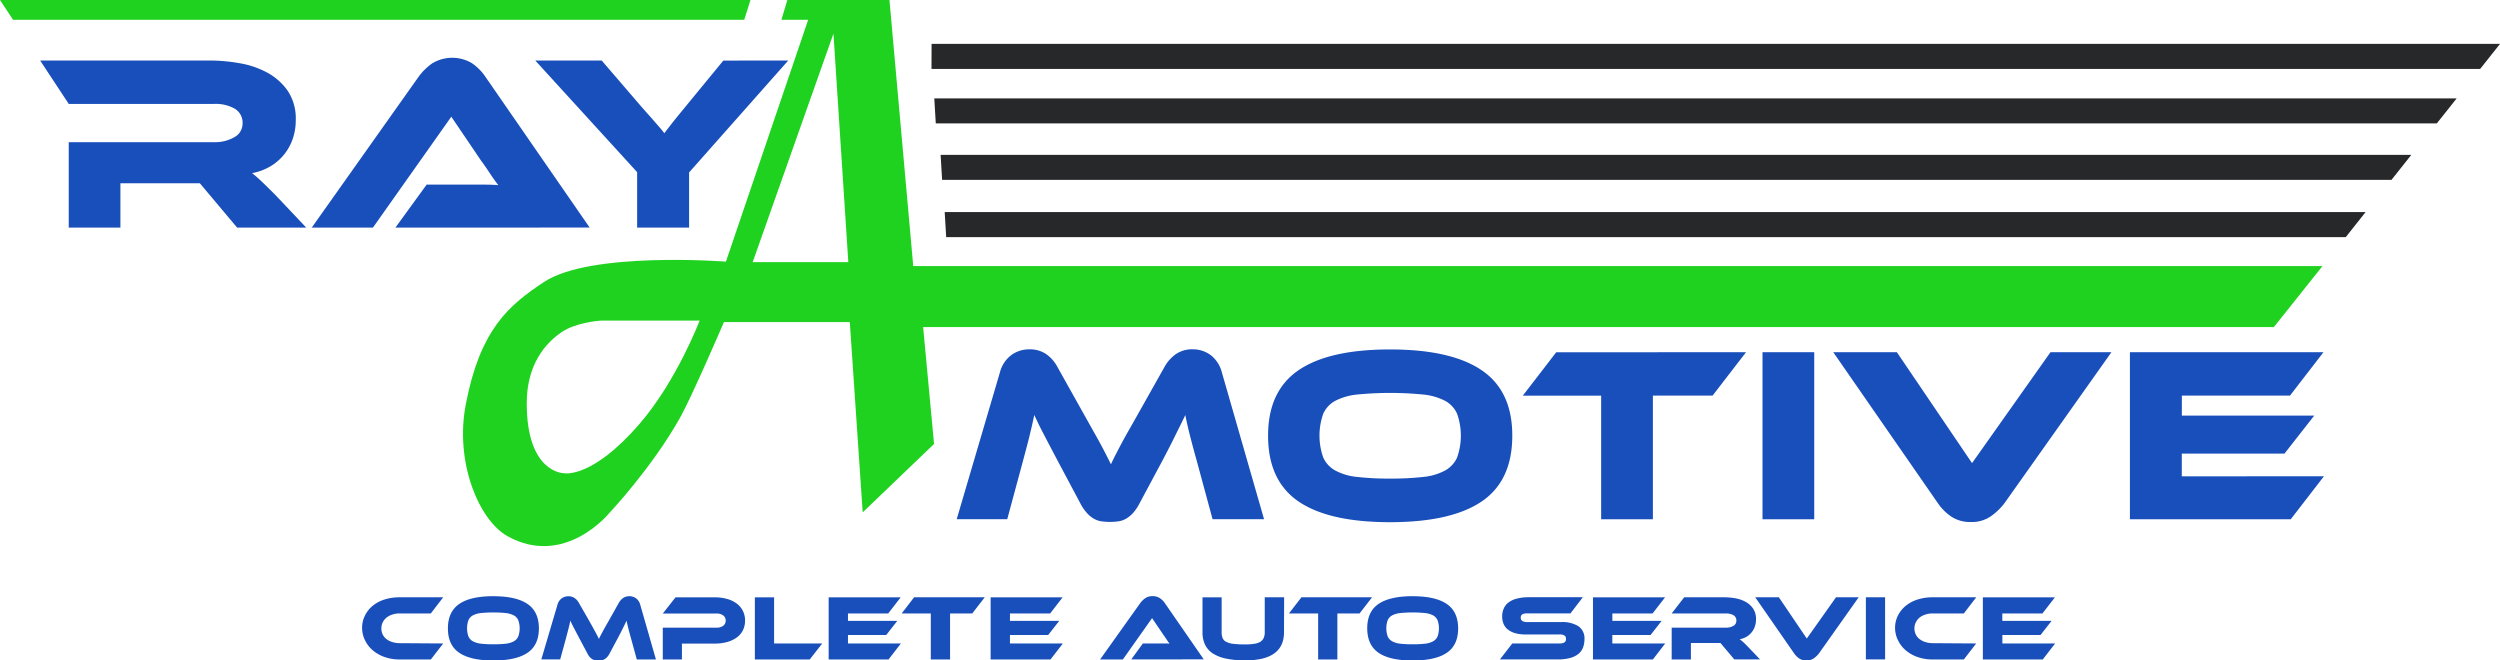 <svg xmlns="http://www.w3.org/2000/svg" viewBox="0 0 840.88 222.16"><defs><style>.cls-1{fill:#20d220;}.cls-2{fill:#194fbb;}.cls-3{fill:#272829;}</style></defs><title>logo</title><path d="M781.17 89.5h-474l-8-89.5h-34.34l-2 6.66h9L244.17 88S198.7 84.46 183 94.83c-12 7.93-21.5 16-26.33 41.17-3.78 19.67 4.5 39 14 44.33C190 191.1 205 172.5 205 172.5s14.33-15.17 23.83-32.17c3.9-6.95 14.67-32 14.67-32h42.33l4.34 64 24-23L310.5 110h454.33zm-566 53c-16.2 18.77-25.5 16.66-25.5 16.66s-12.5.07-12.5-23.5c0-13.1 6.27-20.25 11.82-24 4.4-3 12.08-3.82 13.33-3.82h33s-7.66 20.16-20.16 34.66zm38-54.34l27.16-76.83 5 76.83z" class="cls-1"/><path d="M103 76.55H79.75l-12.52-14.9H40.5v14.9H23.12V47.82h48.9a12.93 12.93 0 0 0 6.8-1.68 5.18 5.18 0 0 0 2.77-4.62 5.47 5.47 0 0 0-2.53-4.9A12.9 12.9 0 0 0 72 34.96H23.13L13.5 20.35h57.08a58.3 58.3 0 0 1 9.92.9 29.9 29.9 0 0 1 9.32 3.14 19.94 19.94 0 0 1 6.93 6.12 16.77 16.77 0 0 1 2.73 9.9 19.13 19.13 0 0 1-1 6.23 17.34 17.34 0 0 1-2.9 5.3 17.17 17.17 0 0 1-4.62 4 19 19 0 0 1-6.17 2.3 39.4 39.4 0 0 1 3.18 2.77q1.77 1.68 4.7 4.62zM133 76.55l10.5-14.45h19.36c1.82 0 3.4.06 4.74.17q-1.17-1.5-2.73-3.82c-1-1.54-2-3-3-4.33L151.8 39.25l-26.36 37.3h-20.58l36-50.82a19.67 19.67 0 0 1 4.45-4.37 12.94 12.94 0 0 1 13.4-.12 17.16 17.16 0 0 1 4.5 4.5l35.12 50.8zM265.13 20.35L231.78 58v18.55H214.3V57.9l-34.26-37.55h22.34l13.44 15.63 1.76 2c.73.8 1.5 1.67 2.27 2.56l2.2 2.52c.66.8 1.13 1.38 1.4 1.77.57-.8 1.4-1.85 2.45-3.2s2.6-3.24 4.62-5.7l12.77-15.55zM364.6 139.38l3.23 5.76q1.4 2.47 2.44 4.4c.7 1.3 1.3 2.47 1.85 3.53l1.55 3.1q.68-1.5 1.47-3.05c.53-1 1.15-2.22 1.85-3.53s1.5-2.8 2.43-4.42l3.23-5.7 9-16a13 13 0 0 1 3.82-4.34 9.7 9.7 0 0 1 5.75-1.64 10 10 0 0 1 5.93 1.9 10.64 10.64 0 0 1 3.82 5.83l14.2 49.42h-17.32l-5.3-19.57c-.9-3.2-1.64-6-2.26-8.4s-1.15-4.76-1.6-7.06q-1.43 2.94-3.2 6.5c-1.16 2.4-2.7 5.4-4.6 9l-7.57 14.13a15.28 15.28 0 0 1-2.22 3.3 9.7 9.7 0 0 1-2.3 1.9 7.37 7.37 0 0 1-2.52.9 20.68 20.68 0 0 1-5.88 0 7.23 7.23 0 0 1-2.52-.9 9.33 9.33 0 0 1-2.3-1.9 14.93 14.93 0 0 1-2.24-3.3l-7.56-14.2c-1-1.9-1.9-3.6-2.7-5.12s-1.5-2.87-2.13-4.08-1.2-2.3-1.68-3.32-.94-2-1.4-2.94c-.43 2.24-1 4.57-1.58 7s-1.36 5.24-2.2 8.43l-5.3 19.62h-17l14.54-49.4a10.5 10.5 0 0 1 3.87-5.83 10.13 10.13 0 0 1 6-1.9 9.76 9.76 0 0 1 5.68 1.6 12.38 12.38 0 0 1 3.82 4.38zM467.58 117.54q20.5 0 30.8 7t10.28 22q0 15.12-10.25 22.1t-30.82 7q-20.66 0-30.87-7t-10.2-22.12q0-15 10.25-22t30.83-6.98zm0 43.43a93.5 93.5 0 0 0 11.1-.55 19.45 19.45 0 0 0 7.34-2.14 9.36 9.36 0 0 0 4.08-4.4 22.07 22.07 0 0 0 0-14.7 9.23 9.23 0 0 0-4.08-4.38 20.44 20.44 0 0 0-7.35-2.1 114 114 0 0 0-22.17 0 20.44 20.44 0 0 0-7.35 2.1 9.23 9.23 0 0 0-4.08 4.37 22.07 22.07 0 0 0 0 14.7 9.36 9.36 0 0 0 4.08 4.4 19.45 19.45 0 0 0 7.35 2.15 93.43 93.43 0 0 0 11.08.55zM587.28 118.47l-11.25 14.6h-20.08v41.58h-17.4v-41.57H512.2l11.24-14.6zM610.22 174.65h-17.4v-56.18h17.4zM638.02 118.47l25.28 37.3 26.38-37.3h20.5l-36 50.82a20.92 20.92 0 0 1-4.54 4.35 11.22 11.22 0 0 1-6.72 1.94 11.48 11.48 0 0 1-6.6-1.82 17.12 17.12 0 0 1-4.5-4.5l-35.2-50.8zM781.66 160.2l-11.16 14.45h-54.1v-56.18h65.1l-11.26 14.6h-36.37v6.73h44.52l-10 12.77h-34.54v7.64zM149.08 216.43l-4.16 5.38h-10.5a14.87 14.87 0 0 1-5-.8 12.47 12.47 0 0 1-4-2.24 10.38 10.38 0 0 1-2.63-3.38 9.46 9.46 0 0 1-1-4.24 9.07 9.07 0 0 1 1-4.17 9.9 9.9 0 0 1 2.6-3.25 12 12 0 0 1 4-2.1 16.53 16.53 0 0 1 5-.73h14.68l-4.16 5.43h-10.5a7.37 7.37 0 0 0-2.44.38 5.9 5.9 0 0 0-1.94 1 5 5 0 0 0-1.3 1.62 4.62 4.62 0 0 0-.45 2.07 4.56 4.56 0 0 0 .44 2 4.45 4.45 0 0 0 1.28 1.57 6.08 6.08 0 0 0 2 1 7.93 7.93 0 0 0 2.43.36zM165.96 200.54q7.63 0 11.46 2.6t3.84 8.2q0 5.63-3.82 8.22t-11.48 2.6q-7.68 0-11.5-2.6t-3.8-8.23c0-3.73 1.3-6.46 3.83-8.2s6.36-2.6 11.46-2.6zm0 16.17a36.6 36.6 0 0 0 4.13-.2 7.35 7.35 0 0 0 2.73-.8 3.47 3.47 0 0 0 1.5-1.63 8.2 8.2 0 0 0 0-5.47 3.4 3.4 0 0 0-1.5-1.63 7.56 7.56 0 0 0-2.74-.78 42.64 42.64 0 0 0-8.26 0 7.56 7.56 0 0 0-2.74.77 3.48 3.48 0 0 0-1.52 1.63 8.36 8.36 0 0 0 0 5.47 3.54 3.54 0 0 0 1.52 1.64 7.35 7.35 0 0 0 2.74.8 36.54 36.54 0 0 0 4.12.2zM198.08 208.65c.46.82.86 1.53 1.2 2.15s.65 1.16.9 1.64.5.92.7 1.3.4.8.58 1.17q.24-.56.54-1.13l.7-1.32c.25-.5.55-1 .9-1.64l1.2-2.1 3.35-5.96a4.93 4.93 0 0 1 1.42-1.6 3.65 3.65 0 0 1 2.14-.62 3.73 3.73 0 0 1 2.22.7 4 4 0 0 1 1.42 2.18l5.28 18.4h-6.44l-2-7.3q-.5-1.78-.84-3.12c-.23-.9-.43-1.78-.6-2.63-.35.73-.75 1.54-1.18 2.42s-1 2-1.72 3.36l-2.82 5.26a5.57 5.57 0 0 1-.83 1.22 3.9 3.9 0 0 1-.87.7 2.76 2.76 0 0 1-.94.33 7.47 7.47 0 0 1-2.2 0 2.76 2.76 0 0 1-.93-.32 3.9 3.9 0 0 1-.86-.7 5.57 5.57 0 0 1-.82-1.24l-2.82-5.3-1-1.9-.8-1.52c-.23-.45-.44-.86-.62-1.24s-.35-.74-.5-1.1q-.26 1.26-.6 2.62c-.24.9-.5 1.95-.82 3.14l-2 7.3h-6.35l5.43-18.38a3.88 3.88 0 0 1 1.44-2.17 3.8 3.8 0 0 1 2.22-.7 3.6 3.6 0 0 1 2.1.6 4.68 4.68 0 0 1 1.43 1.6zM250.6 208.74a7.16 7.16 0 0 1-.68 3.17 6.52 6.52 0 0 1-2 2.43 10 10 0 0 1-3.23 1.57 15.56 15.56 0 0 1-4.36.56h-10.96v5.35h-6.44v-10.7h18a3.73 3.73 0 0 0 2.33-.64 2.13 2.13 0 0 0 .83-1.75 2.1 2.1 0 0 0-.83-1.73 3.73 3.73 0 0 0-2.33-.64h-18l4.28-5.44h13.13a14.83 14.83 0 0 1 4.35.57 9.63 9.63 0 0 1 3.22 1.6 6.88 6.88 0 0 1 2 2.48 7.28 7.28 0 0 1 .7 3.2zM276.56 216.43l-4.2 5.38H253.9v-20.9h6.47v15.53zM303.02 216.43l-4.16 5.38h-20.14v-20.9h24.23l-4.2 5.43h-13.53v2.5h16.58l-3.72 4.75h-12.86v2.85zM331.22 200.9l-4.2 5.43h-7.46v15.48h-6.48v-15.47h-9.8l4.18-5.44zM357.5 216.43l-4.16 5.38H333.2v-20.9h24.22l-4.2 5.43H339.7v2.5h16.57l-3.72 4.75H339.7v2.85zM380.5 221.8l3.9-5.37h7.22c.67 0 1.26 0 1.76.06-.3-.38-.63-.86-1-1.43l-1.1-1.6-3.78-5.55-9.82 13.9h-7.66l13.48-18.93a7.35 7.35 0 0 1 1.66-1.64 4.2 4.2 0 0 1 2.53-.72 4.27 4.27 0 0 1 2.45.68 6.47 6.47 0 0 1 1.67 1.67l13.07 18.9zM431.88 212.65q0 9.47-13 9.47a31.37 31.37 0 0 1-6.5-.6 13.13 13.13 0 0 1-4.5-1.77 7.32 7.32 0 0 1-2.6-3 9.7 9.7 0 0 1-.82-4.14v-11.7h6.44v11.75a5.25 5.25 0 0 0 .32 1.94 2.45 2.45 0 0 0 1.17 1.25 6.74 6.74 0 0 0 2.4.7 32 32 0 0 0 4.08.2 18.06 18.06 0 0 0 3.12-.23 5.14 5.14 0 0 0 2-.7 2.92 2.92 0 0 0 1.08-1.3 4.77 4.77 0 0 0 .33-1.87V200.9h6.52zM461.5 200.9l-4.2 5.43h-7.47v15.48h-6.47v-15.47h-9.82l4.2-5.44zM475.15 200.54q7.64 0 11.46 2.6t3.84 8.2q0 5.63-3.8 8.22t-11.5 2.6q-7.7 0-11.48-2.6t-3.8-8.23q0-5.6 3.82-8.2t11.47-2.6zm0 16.17a36.73 36.73 0 0 0 4.13-.2 7.35 7.35 0 0 0 2.74-.8 3.52 3.52 0 0 0 1.5-1.63 8.2 8.2 0 0 0 0-5.47 3.45 3.45 0 0 0-1.5-1.63 7.56 7.56 0 0 0-2.74-.78 42.74 42.74 0 0 0-8.26 0 7.56 7.56 0 0 0-2.73.77 3.43 3.43 0 0 0-1.53 1.63 8.2 8.2 0 0 0 0 5.47 3.5 3.5 0 0 0 1.52 1.64 7.35 7.35 0 0 0 2.72.8 36.86 36.86 0 0 0 4.13.2zM525.1 209.24a10.07 10.07 0 0 1 5.84 1.42 4.93 4.93 0 0 1 2 4.3 8 8 0 0 1-.5 2.88 5.14 5.14 0 0 1-1.6 2.15 7.54 7.54 0 0 1-2.8 1.34 15.57 15.57 0 0 1-4.08.47H504.5l4.16-5.37h15.84a3.08 3.08 0 0 0 1.7-.36 1.3 1.3 0 0 0 .52-1.17 1.27 1.27 0 0 0-.53-1.16 3.2 3.2 0 0 0-1.7-.34h-11.38a12.42 12.42 0 0 1-3.5-.44 7.07 7.07 0 0 1-2.44-1.22 4.74 4.74 0 0 1-1.44-1.9 6.3 6.3 0 0 1-.47-2.45 6.6 6.6 0 0 1 .52-2.68 5.1 5.1 0 0 1 1.58-2.05 7.86 7.86 0 0 1 2.8-1.3 15.15 15.15 0 0 1 4.07-.48h18.16l-4.15 5.43h-14.5a3.5 3.5 0 0 0-1.68.3 1.2 1.2 0 0 0-.54 1.14 1.23 1.23 0 0 0 .54 1.14 3.37 3.37 0 0 0 1.68.34zM560.1 216.43l-4.15 5.38H535.8v-20.9h24.25l-4.2 5.43h-13.53v2.5h16.57l-3.73 4.75h-12.85v2.85zM592 221.8h-8.66l-4.66-5.53h-9.94v5.54h-6.47v-10.7h18.23a4.77 4.77 0 0 0 2.53-.6 1.92 1.92 0 0 0 1-1.73 2 2 0 0 0-.94-1.83 4.75 4.75 0 0 0-2.63-.6h-18.2l4.22-5.45h13.43a21.6 21.6 0 0 1 3.7.32 11.37 11.37 0 0 1 3.46 1.17 7.27 7.27 0 0 1 2.57 2.27 6.24 6.24 0 0 1 1 3.7 7.14 7.14 0 0 1-.37 2.3 6.5 6.5 0 0 1-1.08 2 6.67 6.67 0 0 1-1.72 1.5 7.12 7.12 0 0 1-2.3.85c.35.27.75.62 1.2 1s1 1 1.74 1.72zM598.32 200.9l9.4 13.87 9.83-13.88h7.63l-13.38 18.9a8.16 8.16 0 0 1-1.7 1.63 4.18 4.18 0 0 1-2.5.72 4.27 4.27 0 0 1-2.45-.67 6.63 6.63 0 0 1-1.67-1.67l-13.1-18.9zM634.06 221.8h-6.47v-20.9h6.46zM664.7 216.43l-4.16 5.38h-10.5a14.93 14.93 0 0 1-5-.8 12.3 12.3 0 0 1-4-2.24 10.4 10.4 0 0 1-2.63-3.38 9.45 9.45 0 0 1-1-4.24 9.07 9.07 0 0 1 1-4.17 9.93 9.93 0 0 1 2.64-3.25 11.9 11.9 0 0 1 4-2.1 16.6 16.6 0 0 1 5-.73h14.66l-4.16 5.43h-10.5a7.4 7.4 0 0 0-2.44.38 5.9 5.9 0 0 0-1.94 1 5 5 0 0 0-1.28 1.62 4.63 4.63 0 0 0-.47 2.07 4.56 4.56 0 0 0 .46 2 4.45 4.45 0 0 0 1.28 1.57 6.18 6.18 0 0 0 2 1 8 8 0 0 0 2.44.36zM691.25 216.43l-4.16 5.38h-20.15v-20.9h24.24l-4.2 5.43h-13.5v2.5h16.57l-3.72 4.75H673.5v2.85z" class="cls-2"/><path d="M0 0h252.42l-2.1 6.67H4.4L0 0z" class="cls-1"/><path d="M840.88 14.76H313.34l-.03 8.42h520.9l6.68-8.42zM819.63 41.5H314.75l-.5-8.4H826.3l-6.67 8.4zM804.38 60.5h-487.5l-.5-8.4h494.66l-6.66 8.4zM789 79.76H318.25l-.5-8.42h477.92L789 79.76z" class="cls-3"/></svg>